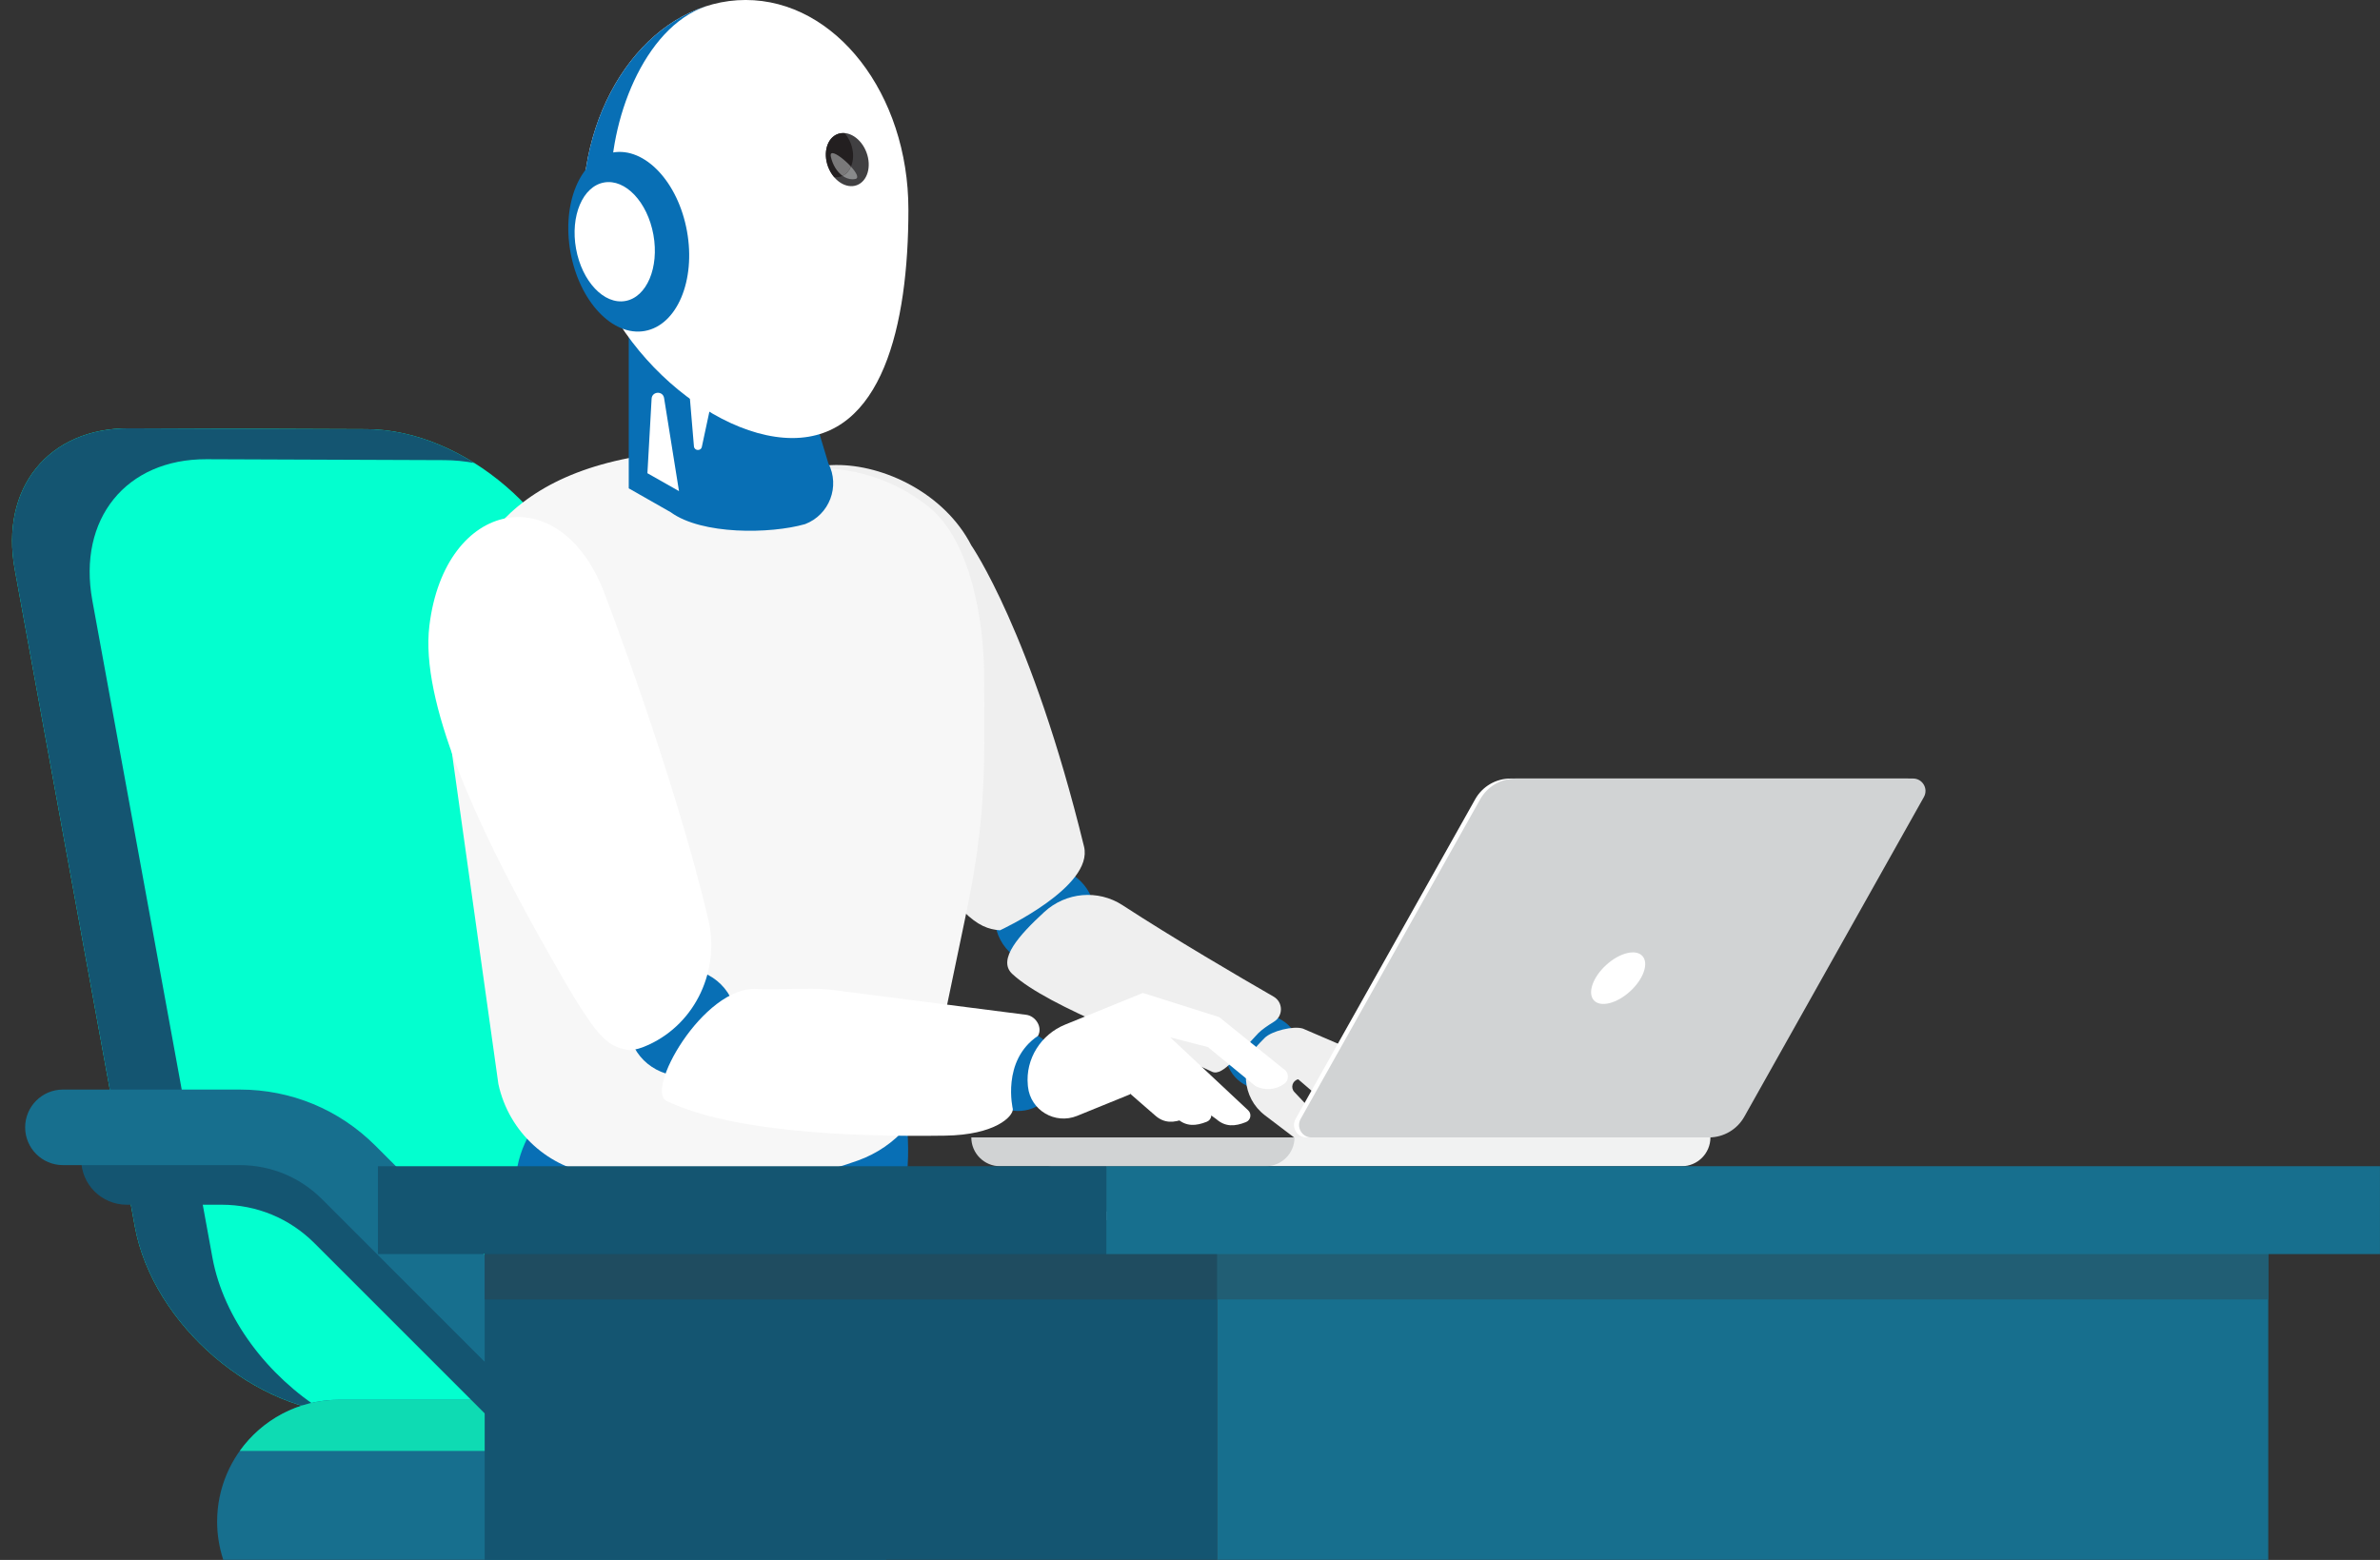 <?xml version="1.0" encoding="UTF-8"?><svg xmlns="http://www.w3.org/2000/svg" xmlns:xlink="http://www.w3.org/1999/xlink" height="374.2" preserveAspectRatio="xMidYMid meet" version="1.0" viewBox="-2.9 -0.0 570.8 374.2" width="570.8" zoomAndPan="magnify"><rect x="-2.9" y="-0.0" width="570.8" height="374.2" fill="#333333" stroke="none"/><defs><clipPath id="a"><path d="M 49 335 L 210 335 L 210 374.172 L 49 374.172 Z M 49 335"/></clipPath><clipPath id="b"><path d="M 113 292 L 290 292 L 290 374.172 L 113 374.172 Z M 113 292"/></clipPath><clipPath id="c"><path d="M 289 292 L 542 292 L 542 374.172 L 289 374.172 Z M 289 292"/></clipPath><clipPath id="d"><path d="M 262 279 L 567.891 279 L 567.891 301 L 262 301 Z M 262 279"/></clipPath></defs><g><g><path d="M 81.793 339.125 L 138.855 339.344 C 158.156 339.418 169.809 325.004 166.238 305.469 L 137.438 147.844 C 133.133 124.281 108.363 103.043 85.086 102.953 L 28.023 102.738 C 8.723 102.664 -2.93 117.078 0.641 136.613 L 29.441 294.238 C 33.746 317.801 58.516 339.039 81.793 339.125" fill="#03ffcf"/></g><g><path d="M 48.043 301.66 L 19.242 144.035 C 15.676 124.5 27.324 110.086 46.625 110.16 L 103.688 110.379 C 106.07 110.387 108.469 110.629 110.859 111.059 C 102.84 106.027 93.855 102.988 85.086 102.953 L 28.023 102.738 C 8.723 102.664 -2.93 117.078 0.641 136.613 L 29.441 294.238 C 33.305 315.387 53.66 334.656 74.621 338.445 C 61.359 330.121 50.727 316.344 48.043 301.66" fill="#145571"/></g><g clip-path="url(#a)"><path d="M 49.176 365.012 C 49.176 368.211 49.699 371.289 50.648 374.172 L 209.609 374.172 L 209.609 335.785 L 78.402 335.785 C 62.262 335.785 49.176 348.871 49.176 365.012" fill="#176f8e"/></g><g><path d="M 54.609 348.051 L 209.609 348.051 L 209.609 335.785 L 78.402 335.785 C 68.586 335.785 59.91 340.629 54.609 348.051" fill="#0edbb3"/></g><g><path d="M 192.082 326.617 C 197.055 335.742 208.484 339.113 217.613 334.141 C 226.742 329.168 230.113 317.734 225.141 308.605 C 220.168 299.477 208.734 296.109 199.605 301.082 C 190.477 306.055 187.109 317.488 192.082 326.617" fill="#086fb5"/></g><g><path d="M 127.492 335.199 C 134 347.141 148.957 351.551 160.902 345.043 C 172.848 338.535 177.254 323.578 170.746 311.637 C 164.238 299.691 149.281 295.281 137.34 301.789 C 125.395 308.297 120.984 323.254 127.492 335.199" fill="#086fb5"/></g><g><path d="M 213.801 262.898 C 213.801 262.898 217.035 282.027 212.406 288.512 C 207.781 294.996 145.203 315.215 127.773 298.465 C 110.344 281.719 131.23 262.688 131.23 262.688 L 213.801 262.898" fill="#086fb5"/></g><g><path d="M 214.496 282.348 C 218.926 283.82 217.246 292.691 216.641 294.863 C 216.641 294.863 211.473 311.246 206.137 323.418 C 199.824 337.82 183.246 345.516 172.41 339.344 C 172.41 339.344 170.383 319.426 156.344 311.918 C 143.027 304.801 134.957 309.332 130.176 313.863 C 127.07 316.809 125.352 319.754 124.488 319.504 C 114.594 313.004 112.578 297.332 120.926 285.469 C 126.082 298.785 173.301 300.832 192.402 295.922 C 211.223 291.078 214.496 282.348 214.496 282.348" fill="#fff"/></g><g><path d="M 292.258 256.949 C 294.789 261.188 300.273 262.566 304.508 260.035 C 308.742 257.508 310.125 252.02 307.594 247.785 C 305.062 243.551 299.578 242.172 295.344 244.699 C 291.109 247.23 289.727 252.715 292.258 256.949" fill="#086fb5"/></g><g><path d="M 309.586 246.746 L 325.867 253.746 C 327.844 254.398 329.492 255.781 330.477 257.617 L 337.977 271.586 C 339.066 273.613 337.598 276.066 335.297 276.066 L 330.539 276.066 C 329.344 276.066 328.176 275.699 327.199 275.012 L 308.449 258.902 C 307.07 259.223 306.555 260.918 307.527 261.949 L 313.758 268.559 C 316.98 273.016 309.785 274.578 308.922 273.961 L 300.484 267.555 C 294.934 263.344 294.328 255.219 299.191 250.23 L 300.391 248.996 C 302.031 247.312 307.348 246.012 309.586 246.746" fill="#efefef"/></g><g><path d="M 236.121 223.23 C 237.965 229.551 244.648 233.156 251.047 231.289 C 257.445 229.422 261.137 222.785 259.293 216.465 C 257.445 210.148 250.766 206.539 244.367 208.406 C 237.969 210.277 234.277 216.914 236.121 223.23" fill="#086fb5"/></g><g><path d="M 182.031 134.973 C 187.078 151.129 196.824 173.422 213.211 198.516 C 227.105 219.785 231.371 222.703 236.918 223.164 C 236.934 223.168 259.453 212.766 257.086 203.082 C 244.492 151.574 230.051 130.828 230.051 130.828 C 217.32 106.012 171.984 102.844 182.031 134.973" fill="#efefef"/></g><g><path d="M 239.82 233.574 L 239.934 233.68 C 248.555 241.703 275.754 251.344 287.801 257.098 C 290.445 258.363 294.559 252.316 298.883 247.84 C 299.68 247.016 301.133 246.02 302.641 245.09 C 304.902 243.703 304.855 240.402 302.555 239.074 C 294.402 234.379 278.555 225.109 266.316 217.137 C 260.438 213.309 252.719 214.016 247.559 218.766 C 241.621 224.23 236.238 230.152 239.82 233.574" fill="#efefef"/></g><g><path d="M 219.875 121.609 C 229.887 129.637 233.043 148.84 233.121 161.672 C 233.262 184.922 233.57 196.227 228.836 219.031 C 226.059 232.41 223.117 246.531 220.723 257.922 C 218.73 267.367 211.988 275.105 202.902 278.371 C 187.91 283.762 171.863 285.574 156.047 283.668 L 140.504 281.797 C 128.723 280.375 119.137 271.641 116.629 260.043 L 104.859 176.137 C 104.309 173.586 104.027 170.984 104.027 168.375 C 104.027 142.164 111.176 117.082 147.895 109.883 C 158.52 107.801 153.52 107.465 161.992 107.465 L 193.395 112.305 C 203.023 112.305 212.363 115.59 219.875 121.609" fill="#f7f7f7"/></g><g><path d="M 147.895 76.133 L 147.895 117.145 L 157.969 122.879 C 165.41 128.312 181.809 128.117 190.18 125.73 C 196.027 123.496 198.629 116.672 195.754 111.109 L 188.738 87.801 L 147.895 76.133" fill="#086fb5"/></g><g><path d="M 162.023 89.219 L 163.527 107.062 C 163.617 108.164 165.195 108.266 165.426 107.184 L 168.191 94.262 L 162.023 89.219" fill="#fff"/></g><g><path d="M 153.375 95.648 L 152.371 113.516 L 159.945 117.809 L 156.371 95.492 C 156.09 93.707 153.477 93.84 153.375 95.648" fill="#fff"/></g><g><path d="M 136.879 50.289 C 136.879 78.066 165.57 105.078 187.137 105.078 C 208.695 105.078 214.965 78.066 214.965 50.289 C 214.965 22.516 197.484 -0.004 175.922 -0.004 C 154.359 -0.004 136.879 22.516 136.879 50.289" fill="#fff"/></g><g><path d="M 167.867 1.074 C 152.371 5.133 143.605 27.352 143.605 44.297 C 143.605 55.098 141.91 62.586 139.836 66.094 C 137.957 60.98 136.879 55.648 136.879 50.289 C 136.879 26.07 150.172 5.855 167.867 1.074" fill="#086fb5"/></g><g><path d="M 133.922 60.512 C 136.055 72.328 144.039 80.781 151.754 79.391 C 159.473 78 163.996 67.289 161.863 55.469 C 159.73 43.648 151.75 35.195 144.031 36.59 C 136.316 37.98 131.789 48.691 133.922 60.512" fill="#086fb5"/></g><g><path d="M 135.254 59.664 C 136.672 67.512 141.973 73.125 147.094 72.199 C 152.219 71.277 155.223 64.164 153.809 56.316 C 152.391 48.469 147.09 42.855 141.969 43.777 C 136.844 44.703 133.84 51.816 135.254 59.664" fill="#fff"/></g><g><path d="M 195.703 40 C 196.973 43.391 200.059 45.367 202.602 44.418 C 205.145 43.469 206.18 39.949 204.91 36.562 C 203.645 33.172 200.559 31.195 198.016 32.145 C 195.473 33.094 194.438 36.609 195.703 40" fill="#414042"/></g><g><path d="M 195.703 40 C 194.438 36.609 195.473 33.094 198.016 32.145 C 198.551 31.941 199.109 31.898 199.668 31.945 C 200.273 32.648 200.797 33.484 201.16 34.457 C 202.426 37.844 201.391 41.363 198.848 42.312 C 198.312 42.512 197.754 42.555 197.195 42.512 C 196.59 41.809 196.066 40.969 195.703 40" fill="#231f20"/></g><g><path d="M 201.539 43.004 C 200.723 43.004 199.906 42.703 199.168 42.176 C 200.074 41.738 200.762 40.953 201.191 39.969 C 202.453 41.355 203.219 42.711 202.262 42.926 C 202.023 42.977 201.781 43.004 201.539 43.004" fill="#898a8b"/></g><g><path d="M 199.168 42.176 C 197.871 41.246 196.809 39.602 196.363 37.59 C 196.23 36.984 196.395 36.73 196.742 36.73 C 197.637 36.73 199.738 38.371 201.191 39.969 C 200.762 40.953 200.074 41.738 199.168 42.176" fill="#7a797a"/></g><g><path d="M 236.551 265.254 C 241.18 267.871 247.059 266.242 249.68 261.613 C 252.301 256.984 250.672 251.105 246.039 248.484 C 241.41 245.863 235.531 247.492 232.91 252.125 C 230.289 256.754 231.922 262.633 236.551 265.254" fill="#086fb5"/></g><g><path d="M 148.258 248.902 C 150.258 255.715 157.473 259.594 164.367 257.566 C 171.266 255.539 175.234 248.375 173.234 241.562 C 171.23 234.754 164.02 230.875 157.121 232.902 C 150.227 234.93 146.258 242.094 148.258 248.902" fill="#086fb5"/></g><g><path d="M 100.078 150.109 C 97.875 168.227 111.109 197.332 126.902 225.531 C 139.98 248.891 142.086 251.012 148.16 251.938 C 149.488 251.859 151.008 251.387 152.672 250.621 C 164.035 245.398 169.832 232.617 166.953 220.445 C 158.73 185.664 142.078 142.34 142.078 142.34 C 131.535 114.449 103.797 119.543 100.078 150.109" fill="#fff"/></g><g><path d="M 157.223 264.219 L 157.371 264.289 C 173.078 271.582 201.309 272.742 223.781 272.422 C 235.82 272.246 240.055 267.816 240.012 266.051 C 240.012 266.051 237.203 254.418 246.039 248.484 C 247.211 246.418 245.484 243.664 243.121 243.418 L 195.637 237.332 C 191.805 236.934 182.461 237.457 178.617 237.227 C 165.719 236.453 151.281 262.266 157.223 264.219" fill="#fff"/></g><g><path d="M 265.598 251.637 L 288.848 268.488 C 290.996 270.359 293.281 270.234 295.922 269.172 C 297.074 268.711 297.359 267.207 296.457 266.355 L 272.582 243.992 L 265.598 251.637" fill="#fff"/></g><g><path d="M 258.445 249.109 L 279.477 268.391 C 281.621 270.262 283.91 270.137 286.551 269.074 C 287.703 268.609 287.988 267.109 287.086 266.254 L 263.211 243.895 L 258.445 249.109" fill="#fff"/></g><g><path d="M 259.164 254.547 L 274.211 267.637 C 276.355 269.504 278.645 269.379 281.285 268.316 C 282.438 267.855 282.723 266.355 281.82 265.5 L 263.934 249.332 L 259.164 254.547" fill="#fff"/></g><g><path d="M 252.559 245.781 L 271.199 238.191 L 289.512 243.992 L 304.891 256.387 C 306.25 257.148 306.367 259.062 305.109 259.984 C 303.082 261.465 300.387 261.668 298.16 260.504 L 286.789 251.168 L 277.762 248.848 L 268.051 262.539 L 255.43 267.676 C 250.152 269.824 244.246 266.352 243.641 260.684 C 243.629 260.551 243.613 260.41 243.602 260.27 C 243.023 254.016 246.738 248.148 252.559 245.781" fill="#fff"/></g><g><path d="M 123.758 349.465 L 72.5 298.207 C 66.559 292.266 58.66 288.992 50.258 288.992 L 27.48 288.992 C 21.453 288.992 16.566 284.105 16.566 278.078 L 50.258 278.078 C 61.574 278.078 72.215 282.484 80.219 290.488 L 131.473 341.746 L 123.758 349.465" fill="#145571"/></g><g><path d="M 131.984 341.562 C 129.664 341.562 127.344 340.68 125.574 338.91 L 74.32 287.652 C 69.059 282.391 62.062 279.492 54.625 279.492 L 12.199 279.492 C 7.191 279.492 3.133 275.438 3.133 270.43 C 3.133 265.426 7.191 261.367 12.199 261.367 L 54.625 261.367 C 66.906 261.367 78.453 266.152 87.137 274.836 L 138.391 326.09 C 141.934 329.633 141.934 335.367 138.391 338.91 C 136.621 340.68 134.305 341.562 131.984 341.562" fill="#176f8e"/></g><g><path d="M 454.703 186.754 L 359.387 186.754 C 355.867 186.754 352.621 188.652 350.898 191.723 L 307.828 268.406 C 306.715 270.395 308.148 272.848 310.426 272.848 L 405.742 272.848 C 409.262 272.848 412.508 270.949 414.23 267.879 L 457.301 191.191 C 458.414 189.203 456.98 186.754 454.703 186.754" fill="#fff"/></g><g><path d="M 455.914 186.754 L 360.598 186.754 C 357.078 186.754 353.832 188.652 352.109 191.723 L 309.039 268.406 C 307.922 270.395 309.359 272.848 311.637 272.848 L 406.953 272.848 C 410.473 272.848 413.719 270.949 415.441 267.879 L 458.512 191.191 C 459.629 189.203 458.191 186.754 455.914 186.754" fill="#d1d3d4"/></g><g><path d="M 388.066 237.793 C 384.855 240.734 380.961 241.707 379.371 239.969 C 377.777 238.23 379.09 234.438 382.301 231.496 C 385.512 228.559 389.406 227.582 390.996 229.32 C 392.59 231.062 391.277 234.855 388.066 237.793" fill="#fff"/></g><g><path d="M 242.52 272.848 L 407.316 272.848 C 407.316 276.664 404.223 279.758 400.406 279.758 L 249.43 279.758 C 245.613 279.758 242.52 276.664 242.52 272.848" fill="#f1f2f2"/></g><g><path d="M 307.57 272.848 L 230.051 272.848 C 230.051 276.664 233.145 279.758 236.961 279.758 L 300.66 279.758 C 304.477 279.758 307.57 276.664 307.57 272.848" fill="#d1d3d4"/></g><g clip-path="url(#b)"><path d="M 113.344 374.172 L 289.027 374.172 L 289.027 292.75 L 113.344 292.75 Z M 113.344 374.172" fill="#145571"/></g><g clip-path="url(#c)"><path d="M 289.027 374.172 L 541.102 374.172 L 541.102 292.75 L 289.027 292.75 Z M 289.027 374.172" fill="#176f8e"/></g><g><path d="M 541.102 311.715 L 541.102 292.75 L 289.027 292.75 L 289.027 311.715 L 289.027 292.75 L 217.098 292.75 C 217.203 292.113 217.305 291.395 217.371 290.641 L 541.102 290.641 L 541.102 311.715" fill="#c3c3c3"/></g><g><path d="M 117.203 292.75 L 113.344 292.75 L 113.344 290.641 L 118.023 290.641 C 117.719 291.34 117.449 292.043 117.203 292.75" fill="#13c3a1"/></g><g><path d="M 201.703 292.75 L 129.887 292.75 C 128.34 292.105 126.945 291.402 125.73 290.641 L 205.844 290.641 C 204.633 291.352 203.258 292.059 201.703 292.75" fill="#165e8f"/></g><g><path d="M 217.098 292.75 L 201.703 292.75 C 203.258 292.059 204.633 291.352 205.844 290.641 L 217.371 290.641 C 217.305 291.395 217.203 292.113 217.098 292.75 M 129.887 292.75 L 117.203 292.75 C 117.449 292.043 117.719 291.34 118.023 290.641 L 125.73 290.641 C 126.945 291.402 128.34 292.105 129.887 292.75" fill="#c3c3c3"/></g><g><path d="M 289.027 311.715 L 113.344 311.715 L 113.344 292.75 L 289.027 292.75 L 289.027 311.715" fill="#1f4c60"/></g><g><path d="M 289.027 311.715 L 541.102 311.715 L 541.102 292.75 L 289.027 292.75 Z M 289.027 311.715" fill="#215e74"/></g><g clip-path="url(#d)"><path d="M 567.891 300.828 L 262.422 300.828 L 262.422 279.758 L 567.891 279.758 L 567.891 300.828" fill="#176f8e"/></g><g><path d="M 87.738 300.828 L 262.422 300.828 L 262.422 279.758 L 87.738 279.758 L 87.738 300.828" fill="#145571"/></g></g></svg>